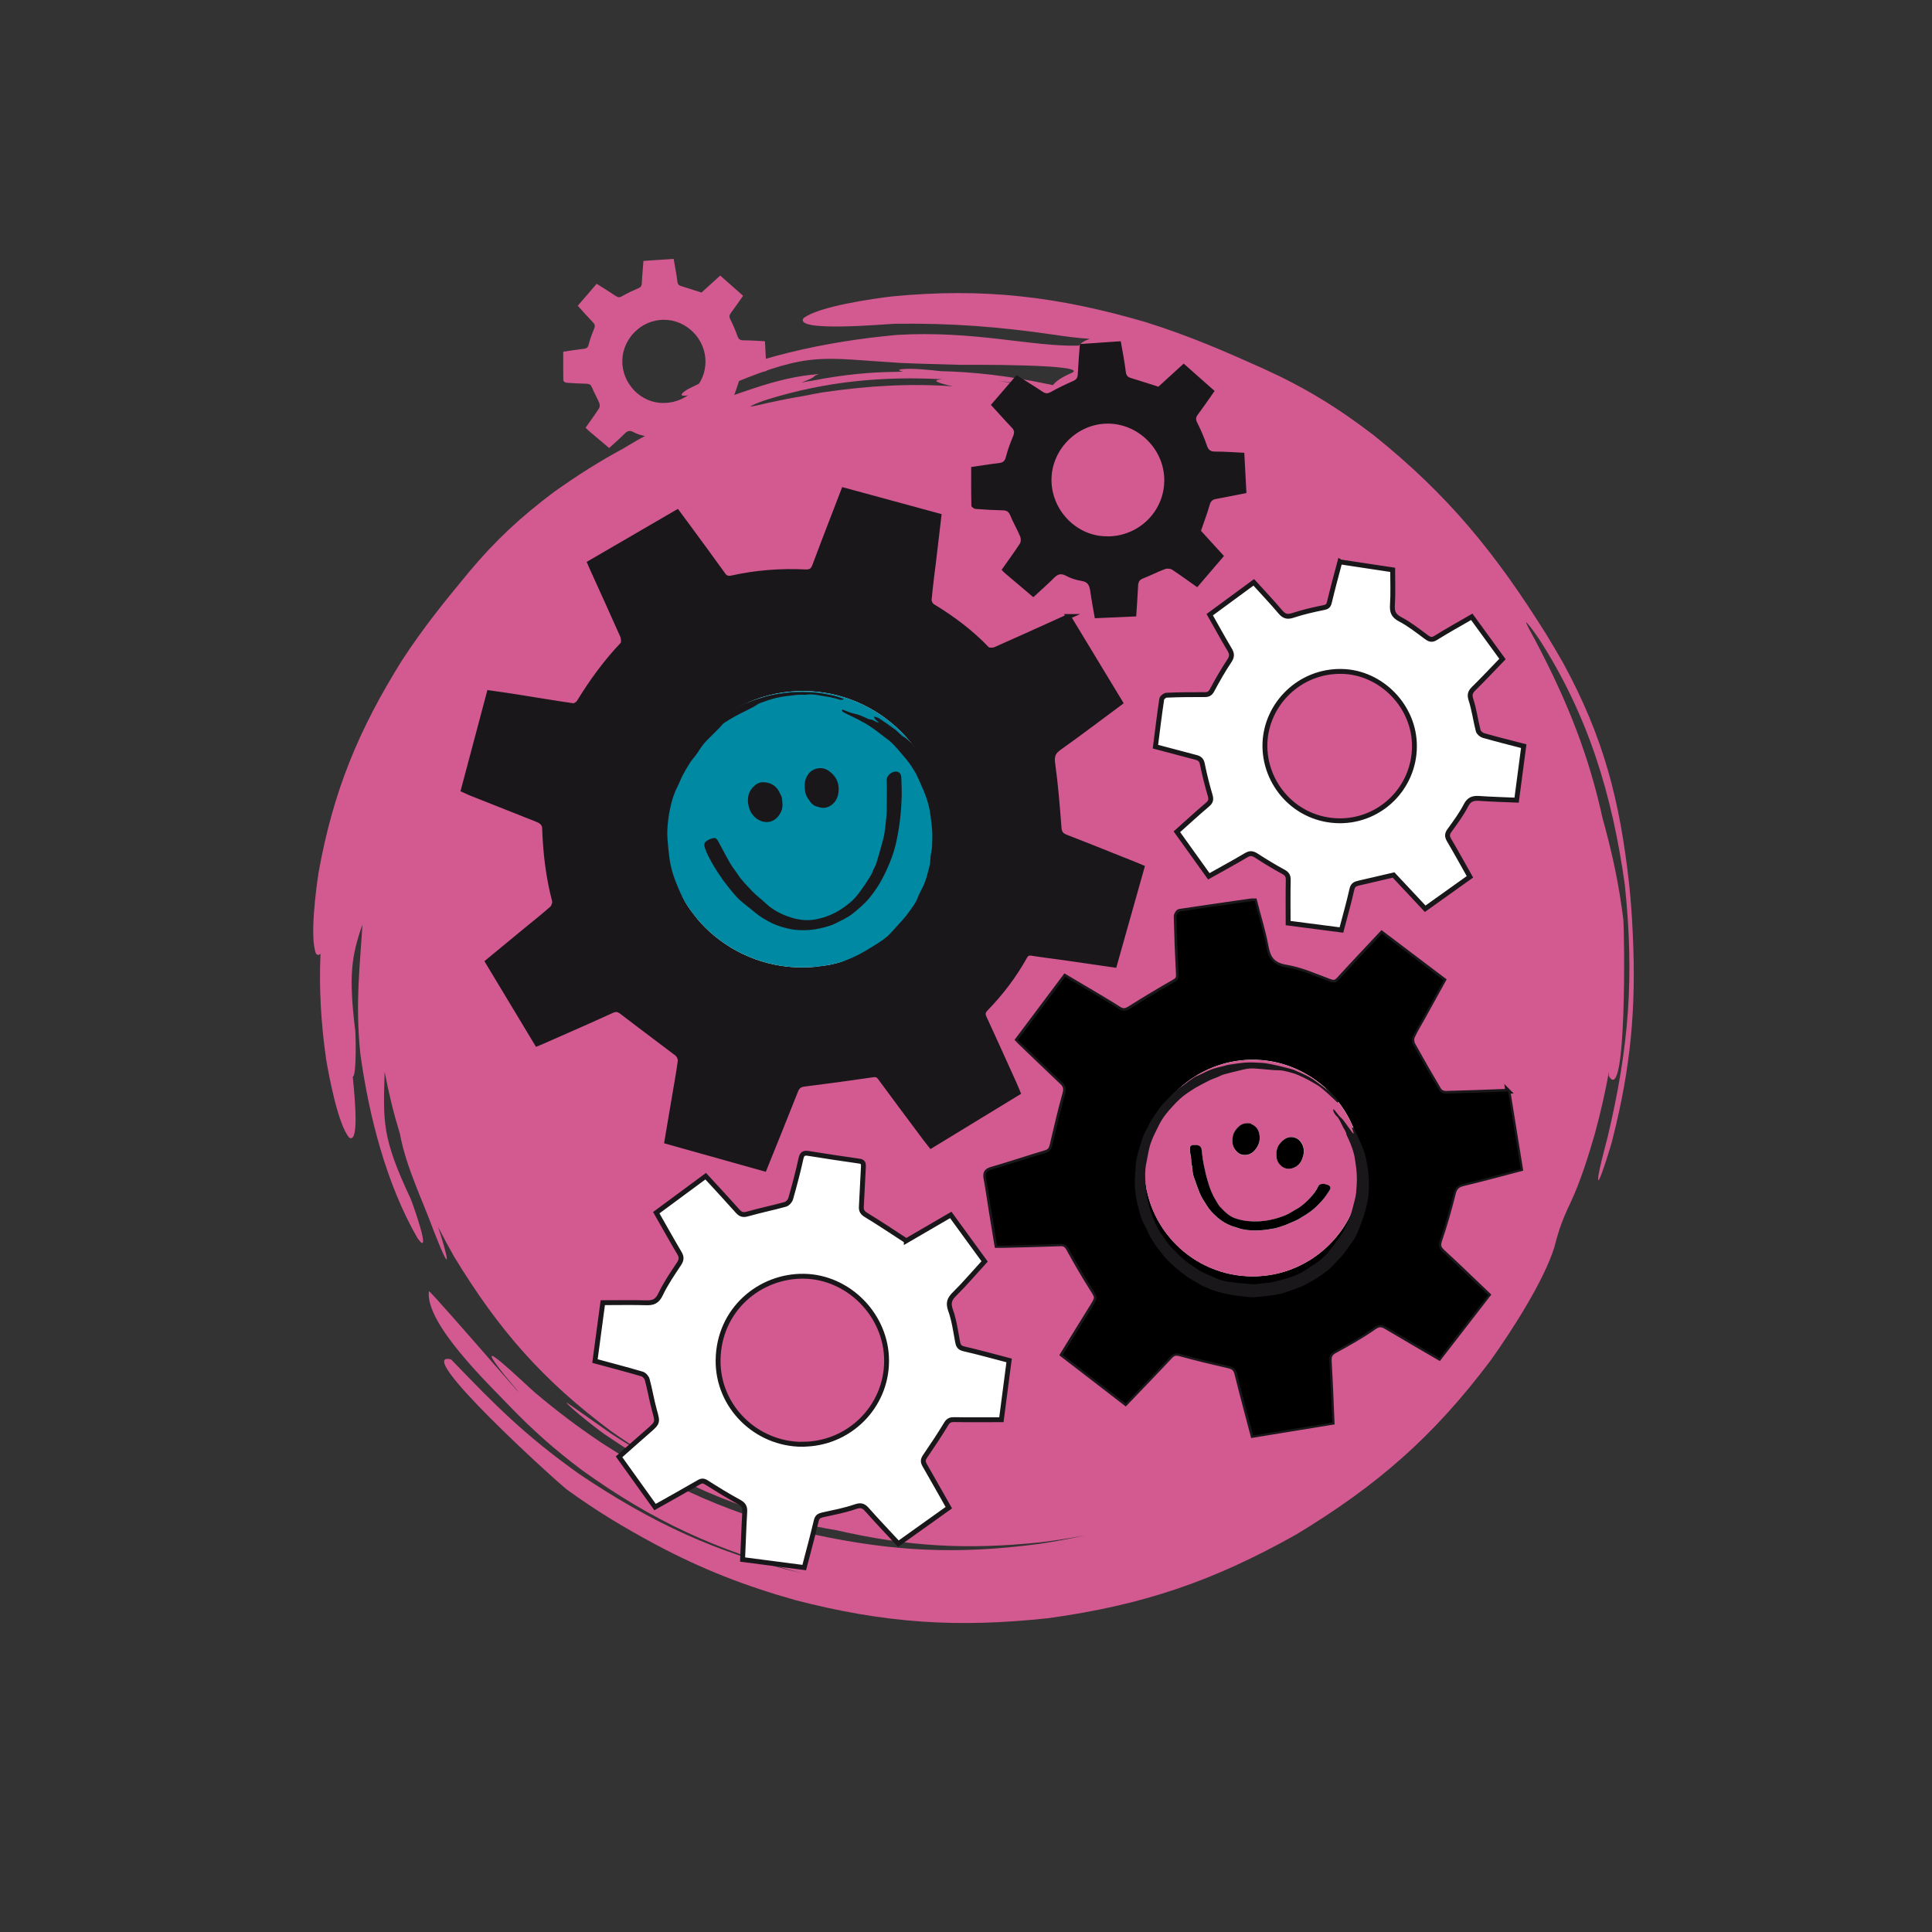 <?xml version="1.0" encoding="UTF-8"?>
<svg id="Ebene_1" data-name="Ebene 1" xmlns="http://www.w3.org/2000/svg" viewBox="0 0 190 190">
  <rect x="0" y="0" width="190" height="190" fill="#333333" stroke="none"/>
  <defs>
    <style>
      .cls-1, .cls-2 {
        stroke: #1a171b;
        stroke-miterlimit: 10;
        stroke-width: .48px;
      }

      .cls-1, .cls-3 {
        fill: #d35a90;
      }

      .cls-2, .cls-4 {
        fill: #fff;
      }

      .cls-5, .cls-6, .cls-3, .cls-4, .cls-7 {
        stroke-width: 0px;
      }

      .cls-6 {
        fill: #1a171b;
      }

      .cls-7 {
        fill: #0089a3;
      }
    </style>
  </defs>
  <path class="cls-3" d="m37.83,105.28c-.14,5.09-.3,6.53,2.55,12.6.15.32,2.19,6.04.67,3.87-3.07-5.33-4.78-12.06-5.61-18.09-.54-5.12.02-9.27.2-12.74-1.08,3.14-1.37,5-.7,10.47.04.29.14,4.48-.25,4.5.27,2.6.59,6.58-.35,5.99-1.09-1.27-1.98-6.02-2.26-7.66-.53-3.7-.71-7.09-.56-10.43-.15.15-.3.17-.44,0-.64-1.55,0-6.34.25-7.98,1.43-7.97,3.92-14.01,8.2-20.86,2.15-3.29,4.15-5.74,6.62-8.73,2.61-3.11,5.06-5.38,8.31-7.82,2.35-1.68,4.6-3.09,6.87-4.31l.14-.09c1.82-1.1,3.56-2.02,5.29-2.81-1.93.45-2.85.48,1.62-1.03,3.99-1.26,7.9-3.08,12.14-3.37-.13.06-.27.12-.4.17-.06.15-.56.38-1.3.66.36-.07.73-.13,1.11-.19,2.9-.57,5.57-.84,8.24-.86.22-.01.45-.02.67-.03-.11-.02-.19-.04-.24-.05-.19-.06-.28-.12-.02-.17,1.03-.14,2.88.06,3.91.18h0c3.42.08,6.75.48,10.45,1.25.05,0,.28.05.6.13.18-.2.43-.57,1.72-1.15,2.59-.96-10.67-.85-10.8-.85-1.99-.06-3.98-.1-5.96-.19-7.65-.46-8.72-1.17-16.52,2.06-.37.15-6.88,2.15-4.38.55,6.13-3.17,13.76-4.74,20.57-5.36,7.68-.46,13.33,1.18,17.91,1.05.98-1.11,2.63-.31-2.34-1.06-5.54-.8-10.08-1.16-15.7-1.09-.86.02-10.01.87-9.02-.55,1.48-1.16,6.85-1.92,8.7-2.14,9.04-.87,16.32,0,25.02,2.55,4.2,1.33,7.46,2.74,11.43,4.52,4.15,1.88,7.35,3.84,10.96,6.61,7.36,5.92,11.97,11.61,16.95,19.58.56.92,1.1,1.83,1.63,2.76,4.02,7.38,5.58,13.51,6.51,21.81.17,1.69.29,3.34.36,5.03.33,7.14-.21,12.99-1.98,19.95-.02.25-1.18,4-1.39,4.11-.28,0,.83-3.98.89-4.25,2.1-8.85,2.64-15.69,1.69-24.8-1.23-8.82-3.59-16.68-8.45-24.2-.37-.54-.75-1.09-1.19-1.58-.31-.3.67,1.43.85,1.77,3.24,6.14,5.27,11.38,6.61,17.5.07.26.15.52.22.79.84,3.16,1.4,5.84,1.81,9.11.12,1.22.36,18.58-1.43,15.39l.02-.42c-.35,1.97-.81,3.99-1.38,6.09-.63,2.19-1.42,4.71-2.39,6.78-.8,1.68-1.13,2.59-1.59,4.37-1.04,3.38-4.25,8.33-6.27,11.16-5.61,7.47-11.1,12.27-19.11,17.12-8.2,4.61-15.08,6.95-24.4,8.24-9.03.97-16.08.49-24.85-1.77-5.02-1.42-9.14-3.02-13.73-5.46-3.19-1.71-5.8-3.28-8.76-5.42-1.08-.83-15.33-13.76-11.39-12.8,4.43,4.6,7.22,7.43,12.57,11.25,7.12,4.8,13.58,7.82,21.93,9.78-8.42-2.29-14.54-5.05-21.64-10.15-2.67-2.01-4.86-3.95-7.18-6.36-1.99-2.09-8.27-8.08-7.86-11.24.65.48,12.97,14.84,7.38,8.2-3.67-4.63,2.04.91,3.02,1.76,2.18,1.84,4.28,3.43,6.65,5.01,6.91,4.46,12.78,7.01,20.78,8.96,7.91,1.7,14.19,1.99,22.21.93,1.52-.23,2.99-.5,4.49-.84-1.51.29-2.98.52-4.51.7-7.19.73-12.9.41-19.94-1.2-.68-.11-1.36-.24-2.04-.38-7.79-1.72-13.88-4.35-20.46-8.86-.35-.16-3.83-2.88-4.07-3.33.01-.04,3.93,2.75,4.32,3.01,2.59,1.7,5.01,3.08,7.53,4.28l.04.02c-2.47-1.09-5.61-3.16-7.45-4.46-6.76-5.02-11.1-9.99-15.48-17.2-.56-.99-1.08-1.96-1.57-2.91.83,2.46,1.59,5.56-.43.38-1.15-3.14-2.7-6.21-3.32-9.53-.61-1.98-1.11-4.02-1.52-6.18h0Zm62.85-67.47c-.87-.14-1.72-.27-2.55-.38l.24.04c.38.07.76.14,1.14.21.44.05.83.09,1.18.14h0Zm-21.53,1.11c.54-.11,1.1-.22,1.66-.32,4.63-.68,8.72-.9,12.88-.61-1.52-.34-2.18-.61-1.01-.69-5.8-.32-11.4.19-17.19,1.98-.55.18-1.12.38-1.64.64-.33.19,1.38-.23,1.73-.31,1.23-.27,2.41-.5,3.57-.69h0Zm-10.03,106.96c1.7.75,3.48,1.43,5.41,2.09-.59-.24-1.23-.5-1.79-.8-1.29-.67-2.03-.98-3.23-1.32-.04.04-.1.07-.18.08-.07-.01-.14-.03-.21-.05h0Zm23.35-109.38c-1.03-.12-2.88-.32-3.91-.18-.26.05-.17.11.02.17.05.01.13.03.24.05-.11-.02-.19-.04-.24-.05-.19-.06-.28-.12-.02-.17,1.03-.14,2.88.06,3.91.18h0s0,0,0,0h0Z"/>
  <g>
    <path class="cls-2" d="m105.1,60.63c-.18.08-.31.13-.44.19-2.25,1.02-4.5,2.04-6.76,3.04-.23.1-.68.11-.82-.03-1.59-1.67-3.42-3.03-5.38-4.22-.18-.11-.34-.43-.32-.64.12-1.33.3-2.66.46-3.99.17-1.41.33-2.82.5-4.24-3.17-.86-6.26-1.7-9.37-2.55-.97,2.53-1.93,4.98-2.85,7.45-.18.48-.42.62-.92.6-2.44-.12-4.86.07-7.25.6-.36.08-.62,0-.85-.34-1.15-1.6-2.32-3.19-3.49-4.78-.33-.45-.67-.89-1.01-1.36-2.91,1.69-5.75,3.34-8.6,5,.08.18.13.31.19.44,1.01,2.23,2.03,4.46,3.02,6.7.11.26.16.73,0,.89-1.64,1.73-3.03,3.64-4.27,5.67-.11.17-.41.36-.59.34-1.88-.27-3.76-.59-5.64-.89-.86-.14-1.72-.25-2.6-.38-.86,3.24-1.7,6.38-2.54,9.55.25.11.45.21.66.3,2.18.86,4.35,1.73,6.53,2.59.43.17.79.37.8.92.08,2.39.36,4.75.97,7.08.06.23-.08.63-.27.79-.86.77-1.77,1.47-2.66,2.21-1.21,1-2.42,2-3.65,3.01,1.64,2.73,3.25,5.4,4.86,8.07.24-.1.41-.16.58-.24,2.26-1,4.52-1.98,6.77-3.01.43-.2.68-.13,1.04.15,1.77,1.37,3.58,2.7,5.36,4.06.19.14.36.48.34.7-.15,1.16-.37,2.31-.56,3.46-.25,1.48-.5,2.96-.76,4.49,3.22.91,6.39,1.8,9.59,2.69.06-.15.12-.29.17-.42.98-2.43,1.96-4.85,2.92-7.28.16-.4.39-.57.82-.63,2.24-.28,4.48-.58,6.71-.91.37-.06.56,0,.78.3,1.45,1.98,2.92,3.94,4.39,5.91.2.26.4.52.6.77,2.89-1.76,5.71-3.48,8.56-5.22-.14-.33-.24-.6-.36-.86-.98-2.17-1.96-4.35-2.96-6.51-.17-.36-.14-.6.14-.89,1.5-1.54,2.79-3.24,3.84-5.12.17-.31.36-.39.7-.34,1.07.17,2.15.3,3.23.45,1.61.23,3.22.47,4.89.71.91-3.22,1.81-6.41,2.71-9.61-.23-.1-.4-.17-.57-.24-2.29-.91-4.58-1.84-6.88-2.73-.47-.18-.67-.4-.71-.93-.16-2.11-.33-4.22-.62-6.31-.1-.74.04-1.13.64-1.55,2.02-1.43,3.98-2.93,6.02-4.44-1.72-2.84-3.42-5.64-5.13-8.47Zm43.21,46.69c-2.09.08-4.12.16-6.15.21-.21,0-.52-.13-.63-.31-.89-1.49-1.75-2.99-2.59-4.51-.11-.21-.13-.56-.03-.78.29-.63.65-1.22.99-1.82.69-1.24,1.37-2.48,2.06-3.73-2.05-1.55-4.05-3.07-6.07-4.59-1.44,1.54-2.84,3.01-4.21,4.51-.28.31-.49.37-.91.22-1.41-.52-2.81-1.16-4.27-1.4-1.32-.22-1.77-.83-1.99-2.04-.28-1.51-.75-2.98-1.13-4.48-.14,0-.23-.01-.31,0-2.36.34-4.72.67-7.08,1.03-.14.02-.33.33-.32.51.05,1.91.12,3.82.22,5.72.02.38-.12.53-.44.71-1.45.83-2.89,1.69-4.3,2.58-.41.26-.7.34-1.13.06-.84-.55-1.72-1.05-2.58-1.57-.89-.53-1.78-1.06-2.7-1.6-1.57,2.09-3.1,4.14-4.65,6.2.09.09.15.17.22.24,1.38,1.32,2.75,2.65,4.14,3.96.35.33.41.63.28,1.1-.46,1.67-.86,3.35-1.25,5.04-.09.4-.23.65-.67.78-1.78.53-3.54,1.13-5.32,1.64-.55.16-.6.43-.52.9.18.97.32,1.94.47,2.91.2,1.21.4,2.43.6,3.67.23,0,.42,0,.61,0,1.87-.05,3.73-.09,5.6-.16.41-.02.62.1.83.47.73,1.32,1.48,2.63,2.29,3.9.58.92.61.89.02,1.84-.97,1.56-1.93,3.13-2.9,4.69,2.1,1.62,4.15,3.2,6.2,4.78,1.49-1.56,2.95-3.06,4.38-4.59.3-.32.54-.39.98-.27,1.59.44,3.19.82,4.8,1.19.46.11.68.3.8.79.49,2,1.04,3.99,1.57,6.03,2.6-.43,5.15-.84,7.78-1.27-.09-2.05-.16-4.04-.28-6.02-.03-.51.1-.77.56-1.02,1.3-.71,2.61-1.44,3.82-2.29.5-.35.8-.32,1.25-.05,1.71,1.02,3.43,2.01,5.19,3.04,1.6-2.07,3.19-4.12,4.8-6.2-1.49-1.42-2.95-2.84-4.45-4.22-.39-.36-.49-.63-.3-1.17.51-1.5.95-3.03,1.33-4.57.15-.6.41-.84.99-.98,1.86-.44,3.71-.95,5.62-1.45-.41-2.56-.82-5.07-1.24-7.65Zm-59.19,14.7c-1.37-.89-2.64-1.74-3.94-2.53-.36-.22-.5-.43-.47-.84.08-1.3.12-2.6.2-3.9.02-.32-.03-.51-.4-.56-1.68-.24-3.35-.49-5.02-.76-.43-.07-.62.04-.72.51-.29,1.32-.64,2.64-1.01,3.94-.06.22-.31.5-.53.56-1.22.34-2.47.59-3.69.94-.43.12-.68.08-.98-.25-1.03-1.16-2.09-2.3-3.16-3.46-1.64,1.21-3.25,2.4-4.86,3.59.79,1.38,1.52,2.7,2.29,4,.22.38.19.65-.05,1.02-.65.98-1.32,1.96-1.82,3.01-.32.67-.7.85-1.38.83-1.42-.04-2.85-.01-4.3-.01-.27,1.99-.52,3.85-.77,5.74,1.57.43,3.1.82,4.62,1.27.22.06.46.33.52.55.27.99.43,2,.7,2.99.35,1.25.37,1.23-.64,2.11-.95.82-1.88,1.66-2.83,2.5,1.2,1.68,2.37,3.31,3.54,4.94,1.47-.83,2.9-1.62,4.31-2.44.3-.18.5-.15.78.04,1.04.66,2.09,1.31,3.18,1.9.44.24.58.49.55.98-.09,1.54-.14,3.09-.21,4.68,2.05.27,4.05.53,6.06.79.41-1.57.82-3.08,1.18-4.6.09-.38.27-.5.62-.58,1.08-.24,2.17-.44,3.21-.8.53-.18.8-.13,1.16.28,1,1.13,2.04,2.22,3.09,3.35,1.67-1.19,3.31-2.36,4.96-3.54-.81-1.42-1.58-2.81-2.38-4.19-.18-.32-.17-.54.04-.85.72-1.05,1.43-2.12,2.09-3.21.21-.35.44-.42.81-.41,1.51.03,3.02.01,4.61.01.24-1.86.5-3.84.76-5.83-1.54-.4-2.99-.81-4.45-1.14-.47-.11-.56-.35-.63-.76-.19-1.02-.33-2.07-.68-3.04-.26-.73-.1-1.11.41-1.61,1.01-1,1.93-2.09,2.94-3.19-1.02-1.4-2.17-2.97-3.33-4.57-1.51.88-2.99,1.74-4.38,2.55Zm42.65-66.78c-.36,1.35-.72,2.68-1.04,4.02-.09.36-.24.43-.58.5-1,.2-2,.43-2.97.75-.56.19-.88.12-1.27-.34-.83-.99-1.73-1.92-2.61-2.9-1.48,1.09-2.9,2.13-4.33,3.18.66,1.17,1.3,2.33,1.97,3.46.23.39.23.68-.04,1.08-.61.92-1.17,1.89-1.69,2.87-.19.36-.39.46-.77.45-1.24,0-2.48,0-3.71.06-.17,0-.46.23-.48.38-.23,1.55-.42,3.1-.62,4.68,1.35.36,2.66.71,3.97,1.05.36.09.56.24.64.64.21,1.04.47,2.08.77,3.1.12.41.07.63-.26.91-1.02.86-2,1.77-3.01,2.67,1.07,1.49,2.09,2.92,3.14,4.38,1.25-.7,2.48-1.37,3.68-2.08.39-.23.64-.18,1,.05.86.56,1.74,1.09,2.64,1.58.37.2.5.4.49.82-.03,1.38-.01,2.76-.01,4.23,1.68.22,3.45.45,5.24.68.36-1.37.73-2.67,1.03-4,.09-.42.31-.53.66-.61,1.11-.25,2.22-.52,3.44-.8.98,1.04,2.05,2.19,3.11,3.32,1.5-1.07,2.94-2.1,4.4-3.14-.7-1.24-1.36-2.44-2.05-3.61-.21-.36-.21-.61.04-.95.58-.8,1.17-1.6,1.62-2.47.31-.6.69-.72,1.29-.68,1.21.08,2.42.12,3.69.17.24-1.81.47-3.54.7-5.31-1.35-.35-2.67-.68-3.97-1.05-.2-.06-.46-.28-.51-.48-.26-1.01-.39-2.05-.71-3.04-.17-.52-.05-.78.3-1.12.94-.92,1.84-1.89,2.8-2.88-.98-1.35-2-2.74-3.02-4.15-1.23.71-2.4,1.36-3.54,2.07-.38.24-.6.16-.93-.08-.84-.62-1.67-1.28-2.59-1.76-.66-.35-.79-.75-.74-1.43.07-1.12.02-2.25.02-3.42-1.66-.25-3.39-.51-5.16-.78Z"/>
    <path class="cls-6" d="m105.1,60.63c1.71,2.83,3.42,5.64,5.13,8.47-2.03,1.51-4,3.01-6.02,4.44-.6.42-.74.81-.64,1.55.29,2.09.46,4.21.62,6.31.04.53.25.75.71.93,2.3.89,4.59,1.82,6.88,2.73.17.07.34.14.57.24-.9,3.2-1.8,6.39-2.71,9.61-1.67-.24-3.28-.48-4.89-.71-1.08-.15-2.16-.28-3.23-.45-.34-.05-.53.03-.7.34-1.05,1.87-2.34,3.58-3.84,5.12-.28.29-.3.53-.14.89,1,2.17,1.98,4.34,2.96,6.51.12.26.23.53.36.86-2.85,1.74-5.67,3.46-8.56,5.22-.2-.26-.4-.51-.6-.77-1.47-1.97-2.94-3.93-4.39-5.91-.22-.3-.4-.36-.78-.3-2.23.34-4.47.64-6.71.91-.44.05-.67.22-.82.63-.96,2.43-1.94,4.86-2.92,7.28-.05.13-.11.26-.17.42-3.2-.9-6.36-1.79-9.59-2.69.26-1.53.51-3.01.76-4.49.19-1.15.41-2.3.56-3.46.03-.22-.15-.55-.34-.7-1.78-1.37-3.59-2.69-5.36-4.06-.36-.28-.61-.35-1.04-.15-2.25,1.02-4.51,2.01-6.77,3.01-.17.08-.34.14-.58.24-1.61-2.68-3.22-5.35-4.86-8.07,1.23-1.01,2.44-2.01,3.65-3.01.89-.73,1.8-1.44,2.66-2.21.19-.17.33-.56.27-.79-.61-2.32-.9-4.68-.97-7.08-.02-.55-.38-.75-.8-.92-2.18-.86-4.36-1.72-6.53-2.59-.21-.08-.41-.18-.66-.3.84-3.17,1.68-6.31,2.54-9.55.88.13,1.74.24,2.6.38,1.88.3,3.75.62,5.64.89.18.03.48-.16.59-.34,1.24-2.03,2.62-3.94,4.27-5.67.15-.16.11-.63,0-.89-.99-2.24-2.01-4.47-3.02-6.7-.06-.13-.11-.26-.19-.44,2.85-1.66,5.69-3.31,8.6-5,.35.47.68.91,1.01,1.36,1.17,1.59,2.34,3.17,3.49,4.78.24.33.49.42.85.34,2.39-.53,4.81-.72,7.25-.6.49.02.74-.12.92-.6.92-2.47,1.88-4.92,2.85-7.45,3.11.84,6.2,1.68,9.37,2.55-.17,1.43-.34,2.84-.5,4.24-.16,1.33-.33,2.66-.46,3.99-.02.21.14.53.32.64,1.97,1.19,3.79,2.55,5.38,4.22.14.14.58.13.82.03,2.26-.99,4.51-2.02,6.76-3.04.13-.06.26-.11.44-.19Zm-12.5,20.96c0-7.52-6.1-13.62-13.63-13.63-7.46-.01-13.67,6.12-13.63,13.58.04,7.76,6.22,13.55,13.45,13.6,7.69.05,13.81-6,13.81-13.55Z"/>
    <path class="cls-5" d="m148.31,107.32c.42,2.58.82,5.1,1.24,7.65-1.91.5-3.75,1.01-5.62,1.45-.59.14-.85.38-.99.98-.38,1.54-.82,3.07-1.33,4.57-.18.54-.08.81.3,1.17,1.49,1.38,2.95,2.8,4.45,4.22-1.61,2.08-3.2,4.13-4.8,6.2-1.76-1.03-3.49-2.02-5.19-3.04-.45-.27-.75-.31-1.25.05-1.21.85-2.51,1.58-3.82,2.29-.47.25-.6.51-.56,1.02.12,1.99.19,3.98.28,6.02-2.62.43-5.18.85-7.78,1.27-.54-2.04-1.08-4.03-1.57-6.03-.12-.48-.34-.68-.8-.79-1.61-.37-3.21-.75-4.8-1.19-.44-.12-.68-.05-.98.27-1.44,1.53-2.9,3.04-4.38,4.59-2.05-1.58-4.1-3.17-6.2-4.78.97-1.57,1.93-3.13,2.9-4.69.59-.95.56-.92-.02-1.84-.8-1.28-1.56-2.58-2.29-3.9-.21-.38-.42-.49-.83-.47-1.87.07-3.73.11-5.6.16-.19,0-.37,0-.61,0-.2-1.24-.41-2.46-.6-3.67-.16-.97-.3-1.94-.47-2.91-.09-.48-.04-.74.52-.9,1.78-.51,3.54-1.12,5.32-1.64.44-.13.57-.37.67-.78.39-1.68.79-3.37,1.25-5.04.13-.47.07-.77-.28-1.1-1.39-1.31-2.76-2.64-4.14-3.96-.07-.07-.14-.15-.22-.24,1.55-2.06,3.08-4.11,4.65-6.2.91.54,1.8,1.07,2.7,1.6.86.52,1.74,1.01,2.58,1.57.43.28.72.2,1.13-.06,1.41-.89,2.85-1.75,4.3-2.58.32-.18.46-.34.44-.71-.09-1.91-.17-3.82-.22-5.72,0-.17.19-.49.32-.51,2.36-.37,4.72-.69,7.08-1.03.08-.01.16,0,.31,0,.39,1.49.85,2.97,1.13,4.48.22,1.2.67,1.82,1.99,2.04,1.46.24,2.86.88,4.27,1.4.41.15.62.09.91-.22,1.37-1.5,2.77-2.98,4.21-4.51,2.02,1.53,4.02,3.04,6.07,4.59-.69,1.25-1.37,2.49-2.06,3.73-.33.61-.7,1.2-.99,1.82-.1.21-.08.57.03.78.84,1.52,1.7,3.02,2.59,4.51.1.17.42.31.63.31,2.03-.05,4.06-.13,6.15-.21Zm-35.76,7.52c0,5.91,4.76,10.68,10.66,10.68,5.84,0,10.64-4.77,10.66-10.56.02-6.13-5.06-10.85-10.87-10.74-5.8.11-10.52,4.91-10.44,10.62Z"/>
    <path class="cls-1" d="m78.92,142.03c4.56,0,8.26-3.66,8.27-8.19.01-4.48-3.73-8.26-8.12-8.33-4.34-.07-8.37,3.26-8.45,8.22-.07,4.57,3.71,8.31,8.3,8.31Z"/>
    <path class="cls-7" d="m92.6,81.59c0,7.56-6.12,13.61-13.81,13.55-7.23-.05-13.41-5.84-13.45-13.6-.04-7.46,6.17-13.59,13.63-13.58,7.53.01,13.63,6.11,13.63,13.63Z"/>
    <path class="cls-3" d="m112.55,114.85c-.08-5.72,4.65-10.52,10.44-10.62,5.82-.11,10.89,4.61,10.87,10.74-.02,5.79-4.82,10.57-10.66,10.56-5.9,0-10.66-4.77-10.66-10.68Z"/>
    <path class="cls-1" d="m131.75,80.72c-4.35-.03-7.48-3.66-7.35-7.62.13-3.84,3.39-7.16,7.57-7.07,3.86.08,7.17,3.44,7.13,7.4-.03,4.04-3.31,7.3-7.35,7.29Z"/>
  </g>
  <path class="cls-6" d="m101.62,58.73c-.94-.79-1.83-1.55-2.73-2.31-.13-.11-.24-.23-.39-.38.61-.87,1.23-1.71,1.8-2.58.11-.17.11-.5.03-.7-.3-.71-.7-1.38-.99-2.1-.15-.35-.34-.46-.7-.47-.9-.02-1.8-.07-2.7-.14-.15-.01-.41-.2-.41-.31-.03-1.25-.02-2.51-.02-3.81.85-.12,1.79-.28,2.74-.39.39-.05.57-.19.67-.59.18-.71.44-1.4.72-2.07.14-.34.12-.56-.14-.83-.68-.71-1.33-1.45-2.05-2.23.84-.98,1.67-1.94,2.52-2.93.88.56,1.74,1.08,2.57,1.64.31.21.52.18.84,0,.69-.39,1.41-.73,2.14-1.05.31-.14.45-.29.47-.64.05-.98.13-1.96.21-3.01,1.33-.09,2.64-.18,4.02-.27.18,1.03.38,2.03.5,3.03.05.37.21.5.51.59.88.27,1.75.55,2.69.85.77-.7,1.61-1.46,2.49-2.27,1.01.89,2.01,1.78,3.04,2.69-.55.78-1.08,1.56-1.64,2.31-.22.29-.23.5-.06.83.36.71.67,1.44.93,2.19.15.44.32.63.82.63.94,0,1.88.07,2.87.12.07,1.34.14,2.63.21,3.96-1.03.2-2.01.4-2.99.58-.34.06-.51.21-.62.57-.24.84-.55,1.66-.86,2.56.7.77,1.47,1.61,2.26,2.48-.89,1.04-1.75,2.04-2.63,3.07-.84-.59-1.64-1.18-2.48-1.73-.18-.11-.5-.13-.7-.05-.72.27-1.41.63-2.13.91-.34.13-.48.32-.5.68-.05,1-.12,2.01-.19,3.06-1.35.06-2.68.12-4.07.18-.16-.92-.33-1.8-.45-2.68-.08-.54-.23-.9-.86-.99-.53-.08-1.07-.26-1.54-.51-.51-.27-.81-.14-1.18.23-.63.64-1.32,1.23-2.03,1.89Zm7.29-5.98c3.09,0,5.59-2.46,5.59-5.53,0-3.03-2.56-5.58-5.59-5.56-2.96.02-5.41,2.48-5.5,5.36-.1,3.12,2.49,5.77,5.5,5.72Z"/>
  <path class="cls-6" d="m82.94,68.83s0-.08,0-.12c-.39-.11-.77-.26-1.16-.34-.54-.11-1.09-.21-1.64-.26-.64-.05-1.3-.06-1.94-.04-.59.02-1.19.1-1.77.19-.5.08-.99.2-1.48.35-.66.2-1.32.41-1.95.69-.6.26-1.16.61-1.73.93-.83.45-1.55,1.06-2.23,1.7-.21.19-.4.41-.59.62-.35.39-.73.76-1.05,1.17-.35.46-.67.95-.95,1.45-.37.66-.74,1.33-1.01,2.04-.23.59-.46,1.18-.57,1.82-.1.62-.27,1.22-.32,1.85-.07.84-.17,1.67-.06,2.51.05.36.07.72.12,1.07.04.26.15.52.17.78.02.27.09.52.16.78.16.59.32,1.18.54,1.75.19.5.45.97.69,1.45.09.18.23.34.33.52.23.38.42.79.69,1.13.41.52.85,1.03,1.32,1.49.54.53,1.12,1.03,1.71,1.5.34.28.74.49,1.11.73.24.16.48.33.74.47.25.13.53.22.8.32.63.24,1.26.51,1.9.72.47.15.96.24,1.45.33.55.1,1.11.17,1.67.23.32.03.65.03.97.02.51-.01,1.03-.03,1.54-.08.38-.04.76-.13,1.14-.2.41-.08.82-.13,1.21-.23.44-.12.88-.28,1.3-.45.56-.23,1.12-.47,1.65-.76.59-.33,1.14-.72,1.7-1.09.29-.19.6-.36.84-.6.5-.47.97-.96,1.43-1.47.36-.4.72-.82,1.03-1.26.28-.4.54-.82.76-1.26.32-.63.63-1.27.9-1.92.19-.46.33-.93.45-1.41.13-.53.22-1.07.31-1.61.07-.4.12-.8.15-1.2.06-.78-.01-1.55-.09-2.33-.06-.62-.19-1.22-.33-1.82-.11-.47-.26-.94-.43-1.39-.21-.54-.42-1.08-.7-1.58-.35-.62-.73-1.24-1.17-1.8-.51-.65-.97-1.36-1.72-1.78-.08-.04-.15-.11-.22-.17-.2-.18-.39-.38-.6-.54-.51-.37-1.02-.73-1.55-1.08-.14-.09-.32-.12-.51-.19.05.31.29.41.5.61-.12-.03-.16-.03-.21-.05-.15-.07-.3-.17-.46-.23-.14-.05-.3-.04-.43-.1-.44-.21-.87-.41-1.35-.51-.4-.08-.78-.27-1.18-.41,0,.09,0,.17,0,.18.13.08.21.14.29.18.4.2.81.39,1.2.59.39.21.79.41,1.16.65.49.32.95.68,1.42,1.04.3.22.6.44.86.7.35.34.66.72.98,1.09.24.28.48.57.7.86.17.23.31.47.46.71.08.13.17.27.24.41.29.64.59,1.28.85,1.94.27.71.46,1.42.54,2.17.05.45.12.91.15,1.36.03.46.02.92,0,1.38,0,.28-.04.56-.1.84-.09.43-.05.88-.16,1.3-.15.6-.29,1.2-.53,1.78-.19.47-.48.89-.65,1.38-.17.48-.52.89-.81,1.32-.18.26-.38.5-.59.74-.3.35-.62.69-.93,1.03-.22.24-.43.49-.68.7-.31.26-.65.49-.99.71-.59.37-1.18.73-1.79,1.05-.5.26-1.03.48-1.56.68-.41.16-.84.27-1.27.37-.37.08-.76.06-1.13.14-.82.19-1.66.23-2.49.15-.85-.08-1.68-.27-2.52-.42-.29-.05-.59-.11-.87-.21-.51-.18-1.01-.38-1.5-.6-.43-.2-.85-.43-1.26-.67-.34-.2-.66-.43-.96-.68-.49-.4-.99-.8-1.44-1.24-.36-.35-.69-.75-1-1.15-.38-.49-.76-.97-1.06-1.51-.34-.61-.62-1.26-.88-1.91-.21-.52-.39-1.06-.51-1.61-.13-.53-.19-1.08-.25-1.63-.06-.65-.14-1.31-.11-1.96.03-.7.12-1.41.27-2.1.15-.73.36-1.46.71-2.13.2-.4.35-.82.56-1.21.22-.42.47-.84.73-1.24.23-.34.52-.63.74-.98.25-.4.52-.79.85-1.13.43-.44.87-.86,1.3-1.3.14-.14.26-.33.42-.44.36-.24.73-.46,1.11-.67.38-.21.78-.4,1.17-.6.23-.12.47-.23.7-.36.18-.1.33-.24.51-.31.56-.2,1.12-.41,1.7-.54.64-.14,1.3-.21,1.96-.28.35-.04.7.02,1.05-.03.51-.07.99.05,1.47.13.58.09,1.17.18,1.73.38.09.03.21-.02.32-.03Z"/>
  <path class="cls-6" d="m81.1,91.17s0,.01,0,.02c.33-.11.68-.18.99-.34.61-.31,1.24-.58,1.79-1.02.58-.47,1.15-.95,1.62-1.52.41-.51.79-1.04,1.11-1.61.41-.73.75-1.47,1.04-2.24.4-1.04.62-2.14.78-3.24.14-.89.2-1.8.24-2.7.03-.68-.01-1.35-.03-2.03-.01-.36-.18-.57-.47-.61-.39-.05-.92.33-.96.72-.02.21.01.43.01.65,0,.63,0,1.25-.01,1.88,0,.32,0,.64-.02.96-.05.6-.12,1.19-.2,1.79-.05.35-.15.7-.24,1.04-.18.65-.36,1.31-.56,1.95-.09.28-.24.53-.36.8-.05.11-.08.23-.14.33-.22.36-.44.72-.68,1.07-.24.35-.48.69-.74,1.01-.43.53-.97.95-1.53,1.32-.76.5-1.6.84-2.51,1.01-.86.17-1.7.06-2.5-.2-.89-.29-1.73-.71-2.43-1.38-.42-.4-.89-.73-1.29-1.15-.52-.56-1.08-1.09-1.49-1.74-.23-.36-.51-.68-.72-1.05-.43-.74-.81-1.51-1.23-2.26-.06-.11-.23-.24-.33-.22-.23.03-.46.11-.65.23-.33.2-.39.37-.27.74.1.29.21.57.35.84.19.37.39.74.61,1.09.28.45.57.89.88,1.32.26.36.54.7.82,1.04.25.3.5.61.8.87.5.44,1.04.83,1.55,1.26.46.38.98.68,1.51.95.62.31,1.28.5,1.96.63.41.08.83.1,1.24.1.38,0,.76-.03,1.14-.09.3-.04.59-.13.89-.19Z"/>
  <path class="cls-6" d="m76.89,78.43c-.08-.18-.17-.41-.29-.62-.32-.56-.82-.84-1.45-.88-.54-.04-.91.23-1.24.65-.36.47-.4,1.01-.32,1.53.06.41.24.83.55,1.16.25.27.57.45.89.53.85.2,1.51-.3,1.82-1.06.17-.41.09-.83.04-1.3Z"/>
  <path class="cls-6" d="m79.2,77.97c.05.11.1.31.2.47.25.39.5.81,1.02.9.04,0,.07.02.11.03.46.17.93.05,1.29-.24.42-.33.61-.8.65-1.31.07-.87-.27-1.54-1.01-2.04-.66-.45-1.58-.23-2,.39-.36.53-.39,1.12-.25,1.8Z"/>
  <path class="cls-6" d="m131.54,108.42c.09-.03.13-.09.04-.19-.24-.27-.45-.56-.72-.79-.48-.4-1-.74-1.49-1.12-.6-.47-1.31-.73-1.99-1.04-.28-.13-.6-.2-.91-.28-.5-.13-1-.25-1.5-.35-.33-.07-.67-.12-1.01-.13-.49-.03-.99-.05-1.48-.02-.57.04-1.13.14-1.69.22-.15.02-.3.08-.45.12-.39.1-.8.18-1.17.32-.44.16-.85.38-1.27.58-.17.08-.35.13-.5.24-.33.22-.64.46-.96.7-.35.26-.7.51-1.02.79-.27.24-.48.54-.75.79-.36.33-.65.7-.91,1.11-.25.4-.55.76-.75,1.19-.18.41-.43.8-.6,1.22-.15.37-.24.77-.36,1.15-.18.56-.33,1.13-.36,1.73-.03.58-.1,1.16-.09,1.74,0,.46.07.91.13,1.37.04.3.11.59.19.88.12.43.22.87.38,1.29.12.32.31.62.46.93.11.23.2.48.32.7.18.32.38.63.59.94.21.29.43.57.66.85.16.2.33.41.51.59.24.24.49.48.75.7.36.3.73.6,1.11.88.27.19.57.35.85.52.31.18.6.37.93.51.43.19.88.36,1.33.49.48.14.97.24,1.46.32.55.09,1.1.13,1.65.19.12.01.25.03.37.02.63-.06,1.25-.12,1.88-.2.36-.05.71-.13,1.06-.23.36-.1.72-.24,1.07-.37.36-.14.73-.26,1.07-.44.53-.28,1.07-.58,1.56-.93.49-.35.97-.71,1.36-1.18.21-.25.48-.46.69-.72.28-.35.54-.72.79-1.08.19-.26.39-.52.54-.81.15-.28.26-.58.38-.87.13-.32.25-.63.36-.96.24-.7.42-1.42.52-2.16.09-.7.06-1.41.02-2.11-.02-.32-.08-.63-.13-.95-.06-.32-.11-.64-.2-.96-.1-.34-.22-.69-.36-1.02-.22-.53-.47-1.05-.72-1.57-.03-.06-.1-.09-.16-.14-.02.01-.04.03-.06.04.06.18.12.37.18.58-.06-.05-.11-.08-.15-.12-.29-.4-.57-.8-.87-1.2-.11-.15-.27-.27-.4-.41-.16-.19-.31-.39-.47-.59-.03-.03-.06-.06-.12-.11-.05.23.08.38.17.52.09.14.24.24.33.38.16.27.29.56.43.84.13.26.33.48.36.79,0,.02.02.04.03.07.13.27.26.54.37.82.11.27.2.54.28.82.06.2.11.41.14.62.07.47.15.94.18,1.41.03.41.03.83,0,1.24-.03.47-.05.94-.18,1.4-.15.53-.25,1.07-.45,1.59-.15.38-.27.77-.47,1.13-.16.29-.3.6-.5.86-.32.42-.58.89-.97,1.26-.12.12-.17.31-.29.44-.28.27-.56.54-.87.77-.42.31-.88.58-1.32.88-.56.39-1.19.62-1.83.81-.48.15-.98.27-1.47.38-.28.06-.57.08-.86.11-.37.04-.74.11-1.11.08-.75-.05-1.5-.13-2.24-.23-.35-.05-.69-.13-1.02-.25-.36-.13-.71-.3-1.06-.46-.29-.13-.58-.25-.85-.42-.4-.25-.79-.53-1.18-.81-.27-.2-.53-.43-.78-.66-.22-.21-.4-.45-.63-.65-.45-.39-.73-.9-1.07-1.37-.45-.61-.75-1.32-1.01-2.03-.16-.44-.27-.89-.38-1.34-.15-.57-.19-1.15-.23-1.73-.04-.65-.06-1.29.08-1.94.11-.51.18-1.03.31-1.54.2-.8.6-1.53.96-2.26.33-.67.81-1.25,1.32-1.8.44-.48.89-.93,1.43-1.29.27-.18.54-.37.83-.54.43-.24.86-.47,1.3-.69.28-.14.58-.24.87-.36.22-.09.42-.21.65-.27.47-.13.95-.24,1.43-.36.3-.07.6-.15.9-.19.21-.03.42-.04.63-.02.48.03.97.08,1.45.12.16.01.32.03.48.04.33.02.66,0,.97.07.49.11.99.23,1.45.43.65.29,1.28.63,1.88,1,.39.24.73.58,1.09.89.28.25.55.52.84.79Z"/>
  <path class="cls-4" d="m121.37,120.65c.12.04.24.08.36.12.57.19,1.18.24,1.77.25.58,0,1.16-.09,1.73-.19.38-.07.75-.21,1.12-.33.12-.04.24-.1.36-.15.34-.15.69-.27,1.01-.46.45-.26.9-.54,1.31-.86.35-.27.66-.6.96-.93.24-.27.45-.58.66-.88.27-.4.24-.63-.29-.74-.03,0-.06-.02-.09-.03-.24-.06-.55.04-.63.21-.2.43-.47.79-.79,1.13-.35.38-.73.73-1.16,1.01-.23.15-.48.26-.7.41-.39.26-.84.42-1.28.56-.56.18-1.14.31-1.73.34-.87.05-1.72,0-2.55-.3-.63-.23-1.06-.69-1.49-1.16-.15-.17-.25-.39-.37-.58-.37-.58-.61-1.22-.8-1.88-.16-.54-.29-1.09-.4-1.65-.1-.49-.14-.99-.21-1.48-.03-.21-.14-.36-.34-.41-.15-.04-.32-.06-.48-.04-.1,0-.23.07-.29.15-.06.08-.05.22-.04.33.01.17.04.34.07.51.06.3.06.6.09.91,0,.07.05.14.06.21.03.23.04.47.08.7.05.22.13.44.2.66.15.42.29.84.46,1.25.19.45.46.85.72,1.26.25.38.55.71.87,1.01.52.48,1.12.83,1.8,1.06Z"/>
  <path class="cls-4" d="m128.12,113.81c.02-.06.04-.13.06-.19.14-.54.02-1.14-.43-1.52-.34-.29-.9-.4-1.35-.12-.23.14-.4.32-.56.52-.32.41-.33.9-.28,1.37.03.3.19.57.46.79.34.28.7.33,1.08.22.54-.16.86-.54,1.03-1.08Z"/>
  <path class="cls-4" d="m123.01,110.52s-.06-.03-.1-.03c-.41-.04-.77.01-1.09.32-.26.25-.47.52-.56.86-.14.53-.09,1.06.28,1.5.15.17.37.35.58.4.48.11.94-.05,1.27-.42.44-.51.61-1.09.42-1.76-.12-.43-.42-.68-.8-.85Z"/>
  <path class="cls-5" d="m121.37,120.65c-.68-.22-1.28-.57-1.8-1.06-.33-.3-.63-.63-.87-1.01-.27-.41-.53-.81-.72-1.26-.17-.41-.31-.83-.46-1.25-.08-.22-.16-.44-.2-.66-.05-.23-.05-.47-.08-.7,0-.07-.06-.14-.06-.21-.03-.3-.03-.61-.09-.91-.04-.17-.06-.34-.07-.51,0-.11-.01-.25.04-.33.05-.08.18-.14.29-.15.16-.01.33,0,.48.04.2.05.31.2.34.41.06.49.11.99.21,1.48.11.56.24,1.11.4,1.65.19.66.43,1.3.8,1.88.12.19.22.41.37.58.43.46.86.93,1.49,1.16.83.3,1.68.35,2.55.3.6-.04,1.17-.17,1.73-.34.44-.14.89-.3,1.28-.56.23-.15.47-.27.7-.41.43-.28.81-.63,1.16-1.01.32-.34.6-.7.79-1.13.08-.18.39-.27.63-.21.03,0,.06.02.09.03.53.11.57.34.29.74-.21.3-.41.61-.66.88-.3.33-.61.66-.96.93-.41.32-.86.6-1.31.86-.32.18-.67.31-1.01.46-.12.05-.24.11-.36.15-.37.12-.74.27-1.12.33-.57.1-1.15.19-1.73.19-.59,0-1.2-.05-1.77-.25-.12-.04-.24-.08-.36-.12Z"/>
  <path class="cls-5" d="m128.12,113.81c-.16.53-.49.92-1.03,1.08-.38.11-.74.06-1.08-.22-.27-.22-.42-.49-.46-.79-.05-.47-.04-.96.28-1.37.16-.2.33-.38.56-.52.45-.28,1.02-.18,1.35.12.44.39.57.99.43,1.52-.02.06-.04.13-.06.19Z"/>
  <path class="cls-5" d="m123.01,110.52c.39.17.68.42.8.85.19.67.02,1.26-.42,1.76-.33.38-.78.53-1.27.42-.22-.05-.43-.22-.58-.4-.37-.43-.42-.96-.28-1.5.09-.34.3-.61.56-.86.32-.3.69-.36,1.09-.32.03,0,.07.02.1.03Z"/>
  <path class="cls-3" d="m59.88,44.04c-.69-.58-1.35-1.14-2.01-1.7-.09-.08-.18-.17-.28-.28.45-.64.91-1.26,1.33-1.91.08-.13.08-.37.02-.51-.22-.52-.51-1.02-.73-1.55-.11-.26-.25-.34-.52-.35-.67-.02-1.33-.05-1.99-.1-.11,0-.3-.15-.3-.23-.02-.92-.01-1.85-.01-2.82.63-.09,1.32-.21,2.02-.29.29-.03.42-.14.49-.44.13-.52.32-1.03.53-1.53.1-.25.09-.41-.1-.61-.5-.52-.98-1.07-1.51-1.65.62-.72,1.23-1.43,1.86-2.16.65.41,1.28.8,1.89,1.21.23.15.39.14.62,0,.51-.29,1.04-.54,1.58-.77.23-.1.33-.21.35-.47.03-.73.1-1.45.16-2.22.98-.07,1.95-.13,2.97-.2.13.76.28,1.5.37,2.24.03.27.15.37.38.44.65.2,1.29.41,1.99.63.57-.52,1.18-1.08,1.84-1.67.75.66,1.48,1.31,2.25,1.99-.41.58-.8,1.15-1.21,1.7-.16.21-.17.37-.05.61.26.52.5,1.06.69,1.61.11.32.24.46.6.46.69,0,1.39.05,2.12.09.05.99.1,1.94.15,2.92-.76.15-1.48.29-2.2.43-.25.05-.38.15-.46.42-.18.62-.41,1.22-.64,1.89.52.57,1.09,1.19,1.67,1.83-.66.77-1.29,1.51-1.94,2.27-.62-.43-1.21-.87-1.83-1.27-.13-.08-.37-.09-.52-.04-.53.2-1.04.46-1.57.67-.25.1-.36.24-.37.5-.04.74-.09,1.48-.14,2.26-.99.05-1.98.09-3,.14-.12-.68-.24-1.33-.33-1.98-.06-.39-.17-.67-.63-.73-.39-.06-.79-.19-1.13-.38-.37-.2-.6-.11-.87.17-.47.47-.97.91-1.5,1.39Zm5.38-4.41c2.28,0,4.13-1.82,4.12-4.08,0-2.24-1.89-4.12-4.12-4.1-2.19.01-3.99,1.83-4.06,3.96-.07,2.3,1.84,4.26,4.06,4.22Z"/>
</svg>